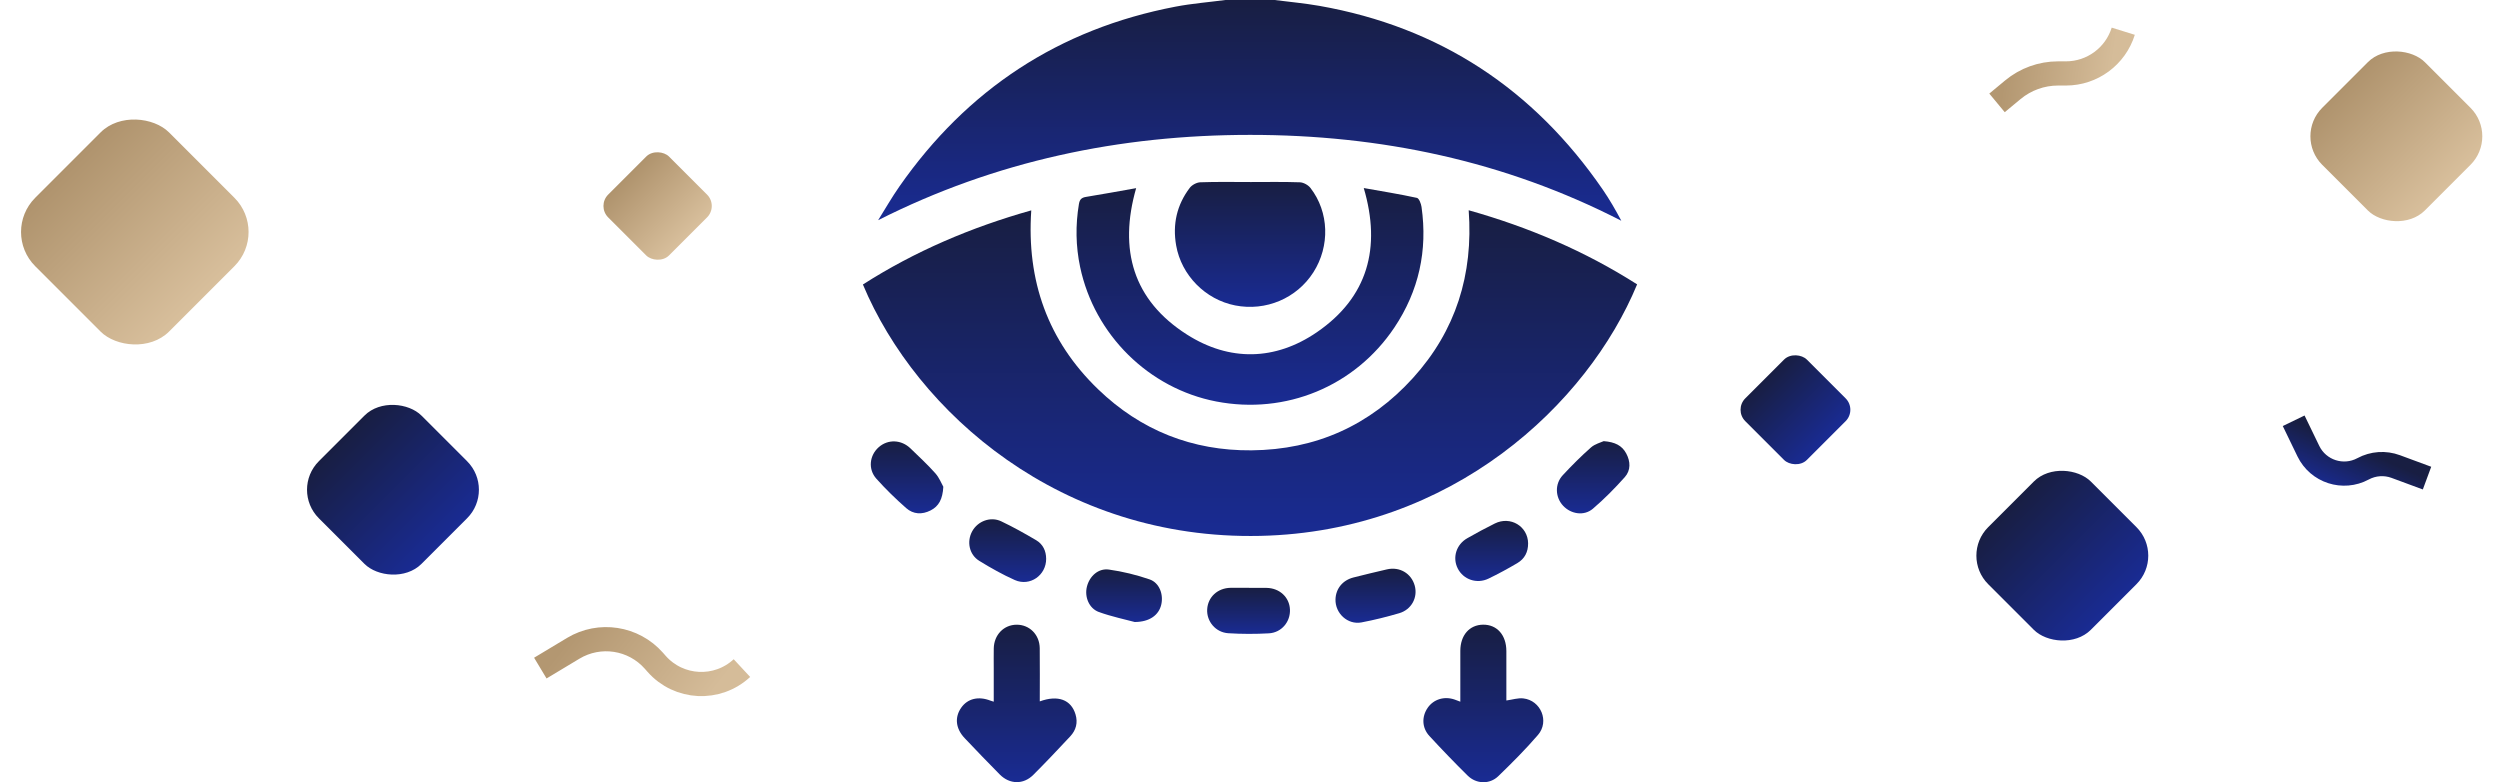 <svg xmlns="http://www.w3.org/2000/svg" width="310" height="97" viewBox="0 0 310 97" fill="none"><g clip-path="url(#clip0_11982_320)"><path d="M158.05 0C159.901 0.238 161.762 0.405 163.598 0.726C178.553 3.36 190.196 11.082 198.741 23.507C199.58 24.726 200.318 26.014 201.045 27.375C186.58 19.942 171.142 16.721 155.001 16.726C138.869 16.729 123.44 19.95 108.889 27.304C109.766 25.905 110.585 24.468 111.531 23.115C119.921 11.104 131.292 3.595 145.756 0.827C147.801 0.435 149.891 0.271 151.96 0C153.989 0 156.021 0 158.05 0Z" fill="url(#paint0_linear_11982_320)"></path><path d="M107 35.277C113.453 31.153 120.422 28.187 127.877 26.085C127.285 34.811 129.924 42.257 136.181 48.284C141.454 53.364 147.852 55.907 155.189 55.841C163.15 55.77 169.88 52.749 175.212 46.867C180.519 41.012 182.703 34.05 182.118 26.072C189.588 28.175 196.547 31.148 203.003 35.261C196.872 50.09 180.076 65.931 156.252 66.45C131.587 66.988 113.644 51.153 107 35.277Z" fill="url(#paint1_linear_11982_320)"></path><path d="M169.105 23.317C171.363 23.719 173.544 24.068 175.698 24.537C175.962 24.595 176.211 25.253 176.27 25.66C177.038 31.064 175.939 36.079 172.896 40.623C168.007 47.917 159.43 51.449 150.814 49.784C142.451 48.17 135.711 41.526 133.936 33.113C133.392 30.528 133.349 27.922 133.786 25.308C133.878 24.757 134.083 24.509 134.656 24.418C136.71 24.089 138.757 23.704 140.882 23.33C138.698 30.963 140.498 37.227 147.18 41.483C152.454 44.843 158.134 44.731 163.295 41.194C169.608 36.865 171.289 30.73 169.107 23.322L169.105 23.317Z" fill="url(#paint2_linear_11982_320)"></path><path d="M155.011 22.573C157.068 22.573 159.128 22.533 161.185 22.606C161.637 22.621 162.217 22.943 162.497 23.307C164.813 26.295 164.933 30.518 162.858 33.769C160.796 36.997 156.959 38.621 153.16 37.873C149.451 37.144 146.491 34.123 145.843 30.437C145.383 27.813 145.924 25.417 147.524 23.299C147.798 22.935 148.383 22.621 148.838 22.604C150.893 22.53 152.952 22.571 155.011 22.571V22.573Z" fill="url(#paint3_linear_11982_320)"></path><path d="M128.93 86.973C131.2 86.144 132.82 86.769 133.364 88.582C133.674 89.612 133.43 90.533 132.718 91.3C131.208 92.916 129.69 94.526 128.124 96.089C126.901 97.309 125.202 97.273 123.974 96.039C122.502 94.561 121.066 93.048 119.626 91.538C118.5 90.356 118.35 88.96 119.187 87.76C119.98 86.622 121.335 86.295 122.82 86.882C122.906 86.915 122.995 86.938 123.224 87.009C123.224 85.592 123.224 84.226 123.224 82.862C123.224 82.042 123.211 81.223 123.227 80.403C123.26 78.72 124.47 77.471 126.064 77.463C127.658 77.455 128.907 78.698 128.927 80.375C128.953 82.548 128.932 84.722 128.932 86.976L128.93 86.973Z" fill="url(#paint4_linear_11982_320)"></path><path d="M181.08 87.011C181.08 84.861 181.078 82.784 181.08 80.709C181.083 78.773 182.204 77.483 183.895 77.46C185.624 77.438 186.783 78.741 186.789 80.727C186.794 82.799 186.789 84.868 186.789 86.862C187.539 86.758 188.233 86.526 188.889 86.602C191.07 86.847 192.153 89.453 190.712 91.128C189.168 92.922 187.488 94.604 185.784 96.249C184.711 97.283 183.064 97.23 181.993 96.178C180.371 94.581 178.795 92.939 177.249 91.267C176.311 90.252 176.275 88.874 177.028 87.775C177.762 86.705 179.097 86.295 180.391 86.751C180.595 86.822 180.793 86.903 181.078 87.009L181.08 87.011Z" fill="url(#paint5_linear_11982_320)"></path><path d="M116.972 60.362C116.886 61.893 116.418 62.771 115.393 63.294C114.33 63.836 113.245 63.778 112.372 63.009C111.071 61.865 109.822 60.648 108.668 59.358C107.613 58.176 107.814 56.468 108.96 55.454C110.105 54.442 111.767 54.5 112.909 55.611C113.949 56.623 115.024 57.607 115.983 58.69C116.479 59.249 116.761 59.993 116.972 60.36V60.362Z" fill="url(#paint6_linear_11982_320)"></path><path d="M198.853 54.702C200.262 54.809 201.129 55.249 201.652 56.228C202.189 57.233 202.227 58.315 201.48 59.158C200.246 60.542 198.932 61.875 197.521 63.079C196.422 64.018 194.8 63.755 193.826 62.713C192.84 61.655 192.774 60.011 193.781 58.928C194.897 57.728 196.059 56.562 197.287 55.479C197.775 55.049 198.492 54.874 198.853 54.705V54.702Z" fill="url(#paint7_linear_11982_320)"></path><path d="M154.877 72.899C155.606 72.899 156.336 72.886 157.066 72.899C158.675 72.929 159.888 74.06 159.954 75.578C160.023 77.094 158.917 78.442 157.346 78.533C155.67 78.627 153.982 78.627 152.306 78.52C150.732 78.419 149.608 77.048 149.69 75.563C149.774 74.037 150.984 72.916 152.591 72.889C153.351 72.876 154.114 72.889 154.874 72.889C154.874 72.891 154.874 72.894 154.874 72.899H154.877Z" fill="url(#paint8_linear_11982_320)"></path><path d="M129.723 69.291C129.738 71.328 127.714 72.76 125.835 71.925C124.312 71.246 122.845 70.419 121.427 69.544C120.17 68.77 119.85 67.14 120.557 65.87C121.256 64.613 122.825 64.016 124.152 64.643C125.632 65.346 127.068 66.151 128.48 66.983C129.319 67.479 129.718 68.302 129.723 69.288V69.291Z" fill="url(#paint9_linear_11982_320)"></path><path d="M165.601 74.313C165.642 72.992 166.489 71.947 167.831 71.606C169.207 71.257 170.587 70.925 171.973 70.604C173.549 70.237 175.001 71.092 175.426 72.618C175.83 74.073 175.034 75.588 173.509 76.036C171.965 76.489 170.399 76.881 168.82 77.18C167.114 77.503 165.55 76.054 165.601 74.313Z" fill="url(#paint10_linear_11982_320)"></path><path d="M189.484 67.378C189.496 68.441 189.057 69.291 188.151 69.825C186.984 70.513 185.792 71.163 184.571 71.75C183.122 72.448 181.454 71.864 180.76 70.49C180.079 69.144 180.569 67.522 181.942 66.74C183.064 66.1 184.203 65.483 185.362 64.911C187.302 63.957 189.458 65.263 189.486 67.376L189.484 67.378Z" fill="url(#paint11_linear_11982_320)"></path><path d="M140.694 77.126C139.532 76.81 137.857 76.466 136.265 75.892C135.029 75.444 134.465 74.004 134.775 72.754C135.101 71.446 136.189 70.439 137.511 70.627C139.217 70.867 140.918 71.284 142.548 71.844C143.771 72.263 144.302 73.723 143.989 75.004C143.682 76.266 142.555 77.124 140.697 77.129L140.694 77.126Z" fill="url(#paint12_linear_11982_320)"></path></g><rect x="36" y="60.728" width="18" height="18" rx="5" transform="rotate(-45 36 60.728)" fill="url(#paint13_linear_11982_320)"></rect><rect x="0.124" y="28.767" width="23.465" height="23.465" rx="6" transform="rotate(-45 0.124 28.767)" fill="url(#paint14_linear_11982_320)"></rect><rect x="74" y="25.544" width="10.669" height="10.669" rx="2" transform="rotate(-45 74 25.544)" fill="url(#paint15_linear_11982_320)"></rect><path d="M67 82.844L71.083 80.39C74.351 78.425 78.555 79.073 81.08 81.93L81.425 82.321C84.177 85.435 88.954 85.671 92 82.844V82.844" stroke="url(#paint16_linear_11982_320)" stroke-width="3"></path><rect x="243" y="68.903" width="18" height="18" rx="5" transform="rotate(-45 243 68.903)" fill="url(#paint17_linear_11982_320)"></rect><rect x="215" y="50.811" width="10.799" height="10.799" rx="2" transform="rotate(-45 215 50.811)" fill="url(#paint18_linear_11982_320)"></rect><rect x="284.42" y="16.903" width="18" height="18" rx="5" transform="rotate(-45 284.42 16.903)" fill="url(#paint19_linear_11982_320)"></rect><path d="M247.631 12.758L249.597 11.127C251.171 9.822 253.152 9.107 255.197 9.107L256.174 9.107C259.435 9.107 262.316 6.985 263.284 3.871V3.871" stroke="url(#paint20_linear_11982_320)" stroke-width="3"></path><path d="M284.415 52.175L286.236 55.939C287.459 58.468 290.545 59.468 293.019 58.135V58.135C294.266 57.464 295.741 57.36 297.07 57.851L300.951 59.286" stroke="url(#paint21_linear_11982_320)" stroke-width="3"></path><defs><linearGradient id="paint0_linear_11982_320" x1="154.967" y1="0" x2="154.967" y2="27.375" gradientUnits="userSpaceOnUse"><stop stop-color="#181E42"></stop><stop offset="1" stop-color="#192B93"></stop></linearGradient><linearGradient id="paint1_linear_11982_320" x1="155.001" y1="26.072" x2="155.001" y2="66.463" gradientUnits="userSpaceOnUse"><stop stop-color="#181E42"></stop><stop offset="1" stop-color="#192B93"></stop></linearGradient><linearGradient id="paint2_linear_11982_320" x1="154.998" y1="23.317" x2="154.998" y2="50.19" gradientUnits="userSpaceOnUse"><stop stop-color="#181E42"></stop><stop offset="1" stop-color="#192B93"></stop></linearGradient><linearGradient id="paint3_linear_11982_320" x1="155.007" y1="22.56" x2="155.007" y2="38.053" gradientUnits="userSpaceOnUse"><stop stop-color="#181E42"></stop><stop offset="1" stop-color="#192B93"></stop></linearGradient><linearGradient id="paint4_linear_11982_320" x1="126.075" y1="77.463" x2="126.075" y2="96.984" gradientUnits="userSpaceOnUse"><stop stop-color="#181E42"></stop><stop offset="1" stop-color="#192B93"></stop></linearGradient><linearGradient id="paint5_linear_11982_320" x1="183.934" y1="77.46" x2="183.934" y2="96.997" gradientUnits="userSpaceOnUse"><stop stop-color="#181E42"></stop><stop offset="1" stop-color="#192B93"></stop></linearGradient><linearGradient id="paint6_linear_11982_320" x1="112.475" y1="54.734" x2="112.475" y2="63.652" gradientUnits="userSpaceOnUse"><stop stop-color="#181E42"></stop><stop offset="1" stop-color="#192B93"></stop></linearGradient><linearGradient id="paint7_linear_11982_320" x1="197.552" y1="54.702" x2="197.552" y2="63.657" gradientUnits="userSpaceOnUse"><stop stop-color="#181E42"></stop><stop offset="1" stop-color="#192B93"></stop></linearGradient><linearGradient id="paint8_linear_11982_320" x1="154.821" y1="72.883" x2="154.821" y2="78.602" gradientUnits="userSpaceOnUse"><stop stop-color="#181E42"></stop><stop offset="1" stop-color="#192B93"></stop></linearGradient><linearGradient id="paint9_linear_11982_320" x1="124.956" y1="64.391" x2="124.956" y2="72.167" gradientUnits="userSpaceOnUse"><stop stop-color="#181E42"></stop><stop offset="1" stop-color="#192B93"></stop></linearGradient><linearGradient id="paint10_linear_11982_320" x1="170.565" y1="70.519" x2="170.565" y2="77.225" gradientUnits="userSpaceOnUse"><stop stop-color="#181E42"></stop><stop offset="1" stop-color="#192B93"></stop></linearGradient><linearGradient id="paint11_linear_11982_320" x1="184.971" y1="64.594" x2="184.971" y2="72.046" gradientUnits="userSpaceOnUse"><stop stop-color="#181E42"></stop><stop offset="1" stop-color="#192B93"></stop></linearGradient><linearGradient id="paint12_linear_11982_320" x1="139.384" y1="70.604" x2="139.384" y2="77.129" gradientUnits="userSpaceOnUse"><stop stop-color="#181E42"></stop><stop offset="1" stop-color="#192B93"></stop></linearGradient><linearGradient id="paint13_linear_11982_320" x1="45" y1="60.728" x2="45" y2="78.728" gradientUnits="userSpaceOnUse"><stop stop-color="#181E42"></stop><stop offset="1" stop-color="#192B93"></stop></linearGradient><linearGradient id="paint14_linear_11982_320" x1="11.856" y1="28.767" x2="11.856" y2="52.231" gradientUnits="userSpaceOnUse"><stop stop-color="#AF936D"></stop><stop offset="1" stop-color="#D8BF9C"></stop></linearGradient><linearGradient id="paint15_linear_11982_320" x1="79.335" y1="25.544" x2="79.335" y2="36.213" gradientUnits="userSpaceOnUse"><stop stop-color="#AF936D"></stop><stop offset="1" stop-color="#D8BF9C"></stop></linearGradient><linearGradient id="paint16_linear_11982_320" x1="72.322" y1="77" x2="86.57" y2="88.139" gradientUnits="userSpaceOnUse"><stop stop-color="#B39771"></stop><stop offset="1" stop-color="#D5BC99"></stop></linearGradient><linearGradient id="paint17_linear_11982_320" x1="252" y1="68.903" x2="252" y2="86.903" gradientUnits="userSpaceOnUse"><stop stop-color="#181E42"></stop><stop offset="1" stop-color="#192B93"></stop></linearGradient><linearGradient id="paint18_linear_11982_320" x1="220.4" y1="50.811" x2="220.4" y2="61.61" gradientUnits="userSpaceOnUse"><stop stop-color="#181E42"></stop><stop offset="1" stop-color="#192B93"></stop></linearGradient><linearGradient id="paint19_linear_11982_320" x1="293.42" y1="16.903" x2="293.42" y2="34.903" gradientUnits="userSpaceOnUse"><stop stop-color="#AF936D"></stop><stop offset="1" stop-color="#D8BF9C"></stop></linearGradient><linearGradient id="paint20_linear_11982_320" x1="248.864" y1="7.171" x2="261.803" y2="9.024" gradientUnits="userSpaceOnUse"><stop stop-color="#B39771"></stop><stop offset="1" stop-color="#D5BC99"></stop></linearGradient><linearGradient id="paint21_linear_11982_320" x1="292.683" y1="55.731" x2="290.268" y2="61.348" gradientUnits="userSpaceOnUse"><stop stop-color="#181E42"></stop><stop offset="1" stop-color="#192B93"></stop></linearGradient><clipPath id="clip0_11982_320"><rect width="96" height="97" fill="white" transform="translate(107)"></rect></clipPath></defs></svg>